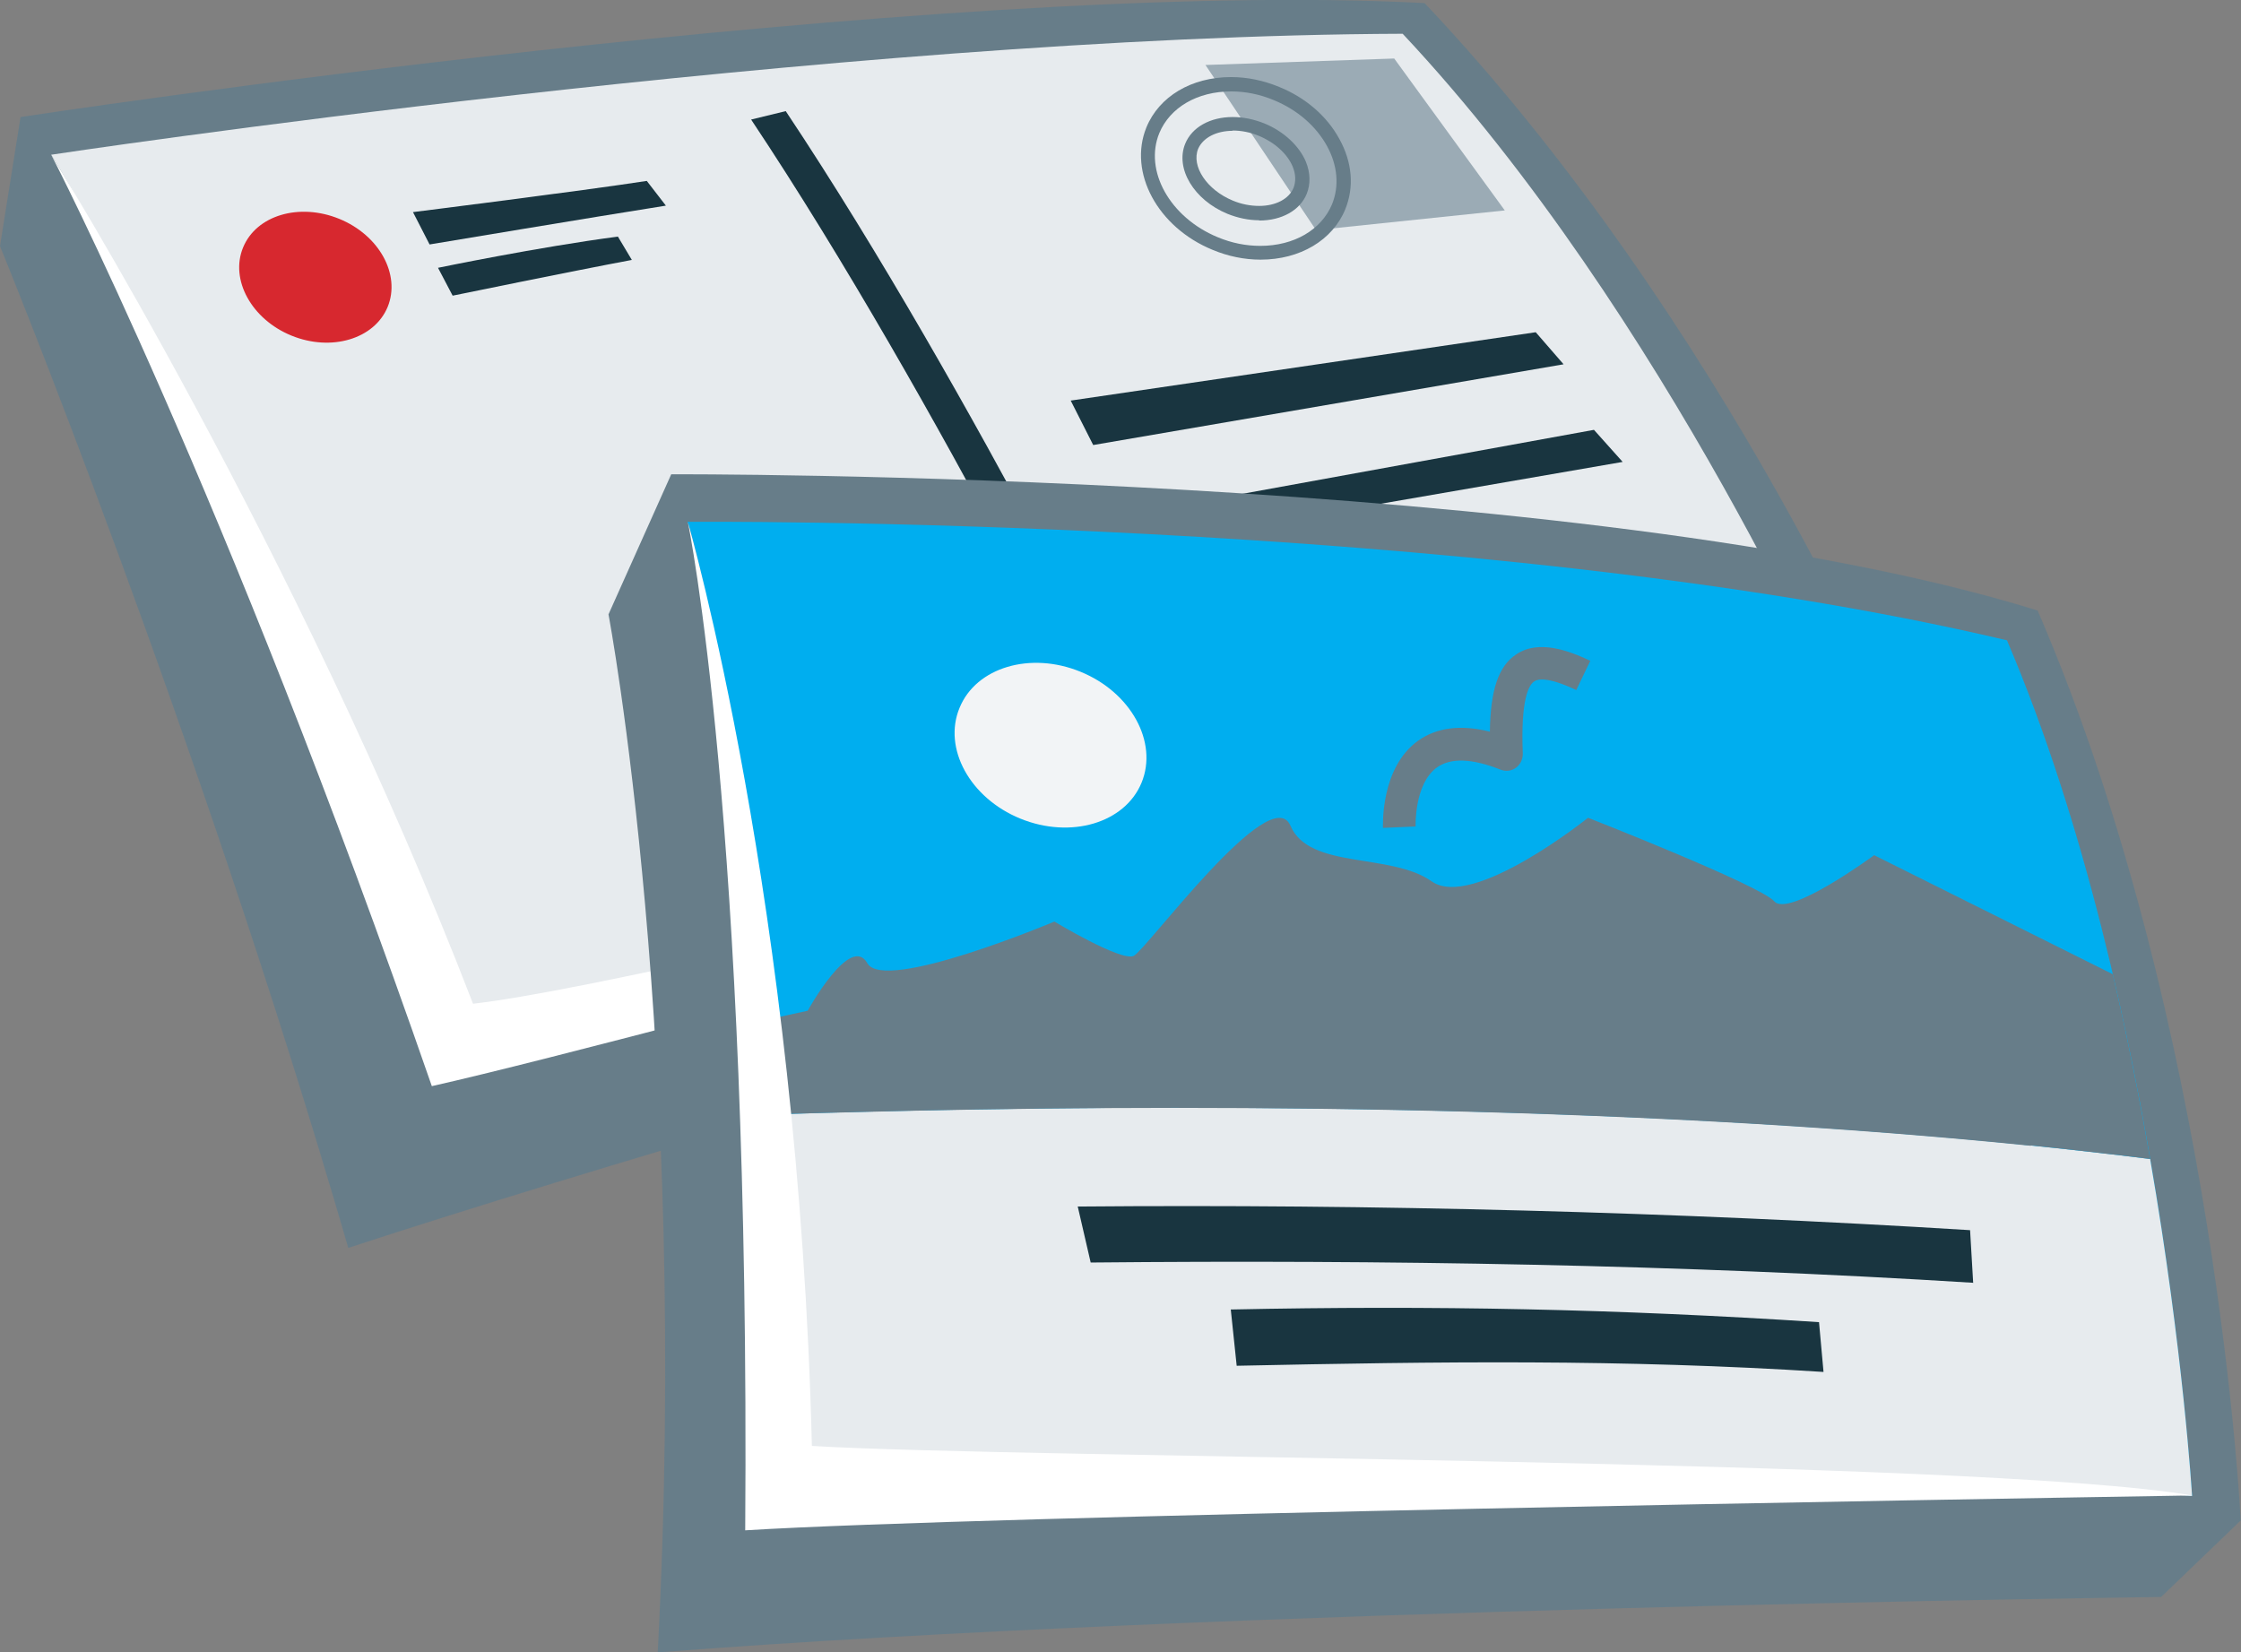 <?xml version="1.0" encoding="UTF-8"?> <svg xmlns="http://www.w3.org/2000/svg" id="Layer_2" viewBox="0 0 79.66 58.74"><rect x="0" y="0" width="79.66" height="58.74" fill="#808080" stroke="none"/><defs><style>.cls-1{fill:#fff;}.cls-2{fill:#677d89;}.cls-3{fill:#d7282f;}.cls-4{fill:#00aeef;}.cls-5{fill:#193540;}.cls-6{fill:#9babb5;}.cls-7{fill:#f2f4f6;}.cls-8{fill:#e7ebee;}</style></defs><g id="Layer_1-2"><g><g><path class="cls-2" d="M50.64,.11c10.8,11.42,16.93,26.15,16.93,26.15l-2,2.78s-35.64,9.57-53.19,15.32C7.01,25.86,0,8.75,0,8.75L.73,4.16S33.32-.81,50.64,.11Z"></path><path class="cls-8" d="M49.86,1.2c9.41,10.03,15.71,24.62,15.71,24.62,0,0-29.89,6.1-49.87,12.22C8.9,16.62,1.82,5.5,1.82,5.5,1.82,5.5,29.85,1.27,49.86,1.2Z"></path><path class="cls-1" d="M16.81,35.67C10.56,19.47,1.82,5.5,1.82,5.5c0,0,6.13,11.78,13.53,33.11,8.23-1.85,42.45-11.38,50.23-12.79-8.09,.19-41.31,9.01-48.76,9.86Z"></path><g><path class="cls-3" d="M10.36,11.93c-1.42-.58-2.19-1.99-1.72-3.13,.47-1.15,2-1.6,3.42-1.02,1.42,.58,2.19,1.98,1.72,3.13-.47,1.14-2,1.6-3.42,1.02Z"></path><g><path class="cls-5" d="M23,6.43c-2.33,.36-8.32,1.11-8.32,1.11l.59,1.15s5.93-.99,8.4-1.38l-.68-.88Z"></path><path class="cls-5" d="M21.97,8.41c-2.83,.37-6.4,1.11-6.4,1.11l.52,.99s4.29-.88,6.37-1.27l-.49-.82Z"></path></g></g><polygon class="cls-5" points="38.86 15.82 38.06 14.24 54.59 11.81 55.58 12.95 38.86 15.82"></polygon><polygon class="cls-5" points="40.8 19.34 40.12 18.29 56.66 15.28 57.68 16.42 40.8 19.34"></polygon><polygon class="cls-5" points="43.01 23.25 41.96 22.11 57.8 18.87 58.85 20.01 43.01 23.25"></polygon><polygon class="cls-6" points="42.85 2.31 49.56 2.08 53.49 7.48 46.78 8.18 42.85 2.31"></polygon><g><path class="cls-2" d="M44.81,9.23c-.58,0-1.16-.12-1.71-.35-1.95-.8-3-2.75-2.35-4.35,.45-1.1,1.6-1.79,3.01-1.79,.58,0,1.15,.12,1.71,.35,.94,.38,1.7,1.04,2.14,1.85,.46,.83,.53,1.71,.21,2.5-.45,1.1-1.61,1.79-3.01,1.79Zm-1.05-5.98c-1.2,0-2.17,.57-2.55,1.48-.55,1.34,.38,3,2.07,3.7,.5,.21,1.01,.31,1.52,.31,1.2,0,2.17-.57,2.55-1.48,.26-.64,.2-1.38-.18-2.07-.39-.71-1.06-1.29-1.89-1.63-.5-.21-1.01-.31-1.52-.31Z"></path><path class="cls-2" d="M44.76,7.83c-.37,0-.76-.08-1.13-.23-1.19-.49-1.86-1.61-1.5-2.49,.24-.59,.89-.95,1.69-.95,.37,0,.76,.08,1.13,.23,.68,.28,1.23,.79,1.47,1.36,.16,.39,.17,.79,.03,1.14-.24,.59-.89,.95-1.69,.95Zm-.94-3.18c-.59,0-1.06,.25-1.23,.64-.25,.62,.31,1.46,1.23,1.84,.31,.13,.63,.19,.94,.19,.59,0,1.06-.25,1.22-.64,.09-.23,.08-.49-.03-.76-.19-.45-.64-.86-1.2-1.09-.31-.13-.63-.19-.94-.19Z"></path></g><path class="cls-5" d="M40.09,28.12c-.07-.14-6.7-13.83-13.39-23.87l1.23-.3c6.73,10.1,13.28,23.65,13.35,23.79l-1.19,.38Z"></path></g><g><path class="cls-2" d="M72.43,21.7c6.37,14.76,7.22,32.35,7.22,32.35l-2.83,2.72s-33.65,.42-53.44,1.97c1.14-21.65-1.75-36.9-1.75-36.9l2.23-4.98s32.59-.13,48.56,4.84Z"></path><path class="cls-4" d="M71.34,22.76c5.53,12.95,6.58,30.41,6.58,30.41,0,0-29.95-2.42-50.9,.66,.76-25.16-2.58-35.28-2.58-35.28,0,0,28.12-.24,46.89,4.21Z"></path><path class="cls-8" d="M77.92,53.17s-.31-5.17-1.49-11.97c-17.88-2.24-38.89-1.93-49.41-1.57,.14,4.07,.17,8.79,0,14.21,20.95-3.08,50.9-.66,50.9-.66Z"></path><path class="cls-7" d="M36.27,29.1c-1.79-.73-2.76-2.5-2.16-3.94,.59-1.44,2.52-2.01,4.3-1.28,1.79,.73,2.76,2.5,2.17,3.94-.59,1.44-2.52,2.01-4.31,1.28Z"></path><path class="cls-2" d="M49.16,29.43c0-.09-.09-2.14,1.25-3.1,.66-.47,1.52-.58,2.55-.32,.02-1.49,.31-2.34,.94-2.75,.8-.54,1.89-.12,2.63,.23l-.5,1.04c-.99-.47-1.36-.4-1.49-.31-.19,.12-.49,.62-.41,2.57,0,.2-.08,.38-.24,.5-.16,.12-.37,.14-.55,.07-1.01-.4-1.77-.43-2.26-.08-.81,.58-.76,2.08-.76,2.1l-1.16,.05Z"></path><path class="cls-2" d="M72.19,40.72c.07,0,.14,.01,.21,.02,.76,.08,1.52,.16,2.28,.25,.29,.04,.58,.06,.87,.1l.88,.11c-.36-2.05-.8-4.32-1.33-6.57l-8.48-4.23s-3.03,2.23-3.55,1.64c-.52-.58-6.62-2.97-6.62-2.97,0,0-4.1,3.29-5.56,2.26-1.46-1.03-4.35-.41-5.02-1.98-.7-1.62-5.12,4.41-5.57,4.63-.45,.21-2.82-1.22-2.82-1.22,0,0-6.05,2.55-6.65,1.48-.6-1.07-2.12,1.69-2.12,1.69l-1.84,.4c.06,1.05,.11,2.14,.15,3.29,1.08-.03,2.29-.06,3.55-.09,10.27-.27,26.62-.32,41.62,1.2Z"></path><path class="cls-1" d="M28.86,51.41c-.47-19.25-4.41-32.86-4.41-32.86,0,0,2.22,10.67,2.04,35.85,8.41-.52,43.6-1.11,51.43-1.24-7.72-1.31-41.73-1.31-49.06-1.76Z"></path><g><path class="cls-5" d="M70.13,45.6c-10.43-.65-20.9-.82-31.36-.72l-.46-1.99c10.53-.09,21.2,.19,31.72,.84l.11,1.88Z"></path><path class="cls-5" d="M43.96,48.55l-.21-2c7.23-.15,13.71-.02,20.91,.45l.16,1.77c-7.15-.46-13.67-.37-20.85-.22Z"></path></g></g></g></g></svg> 